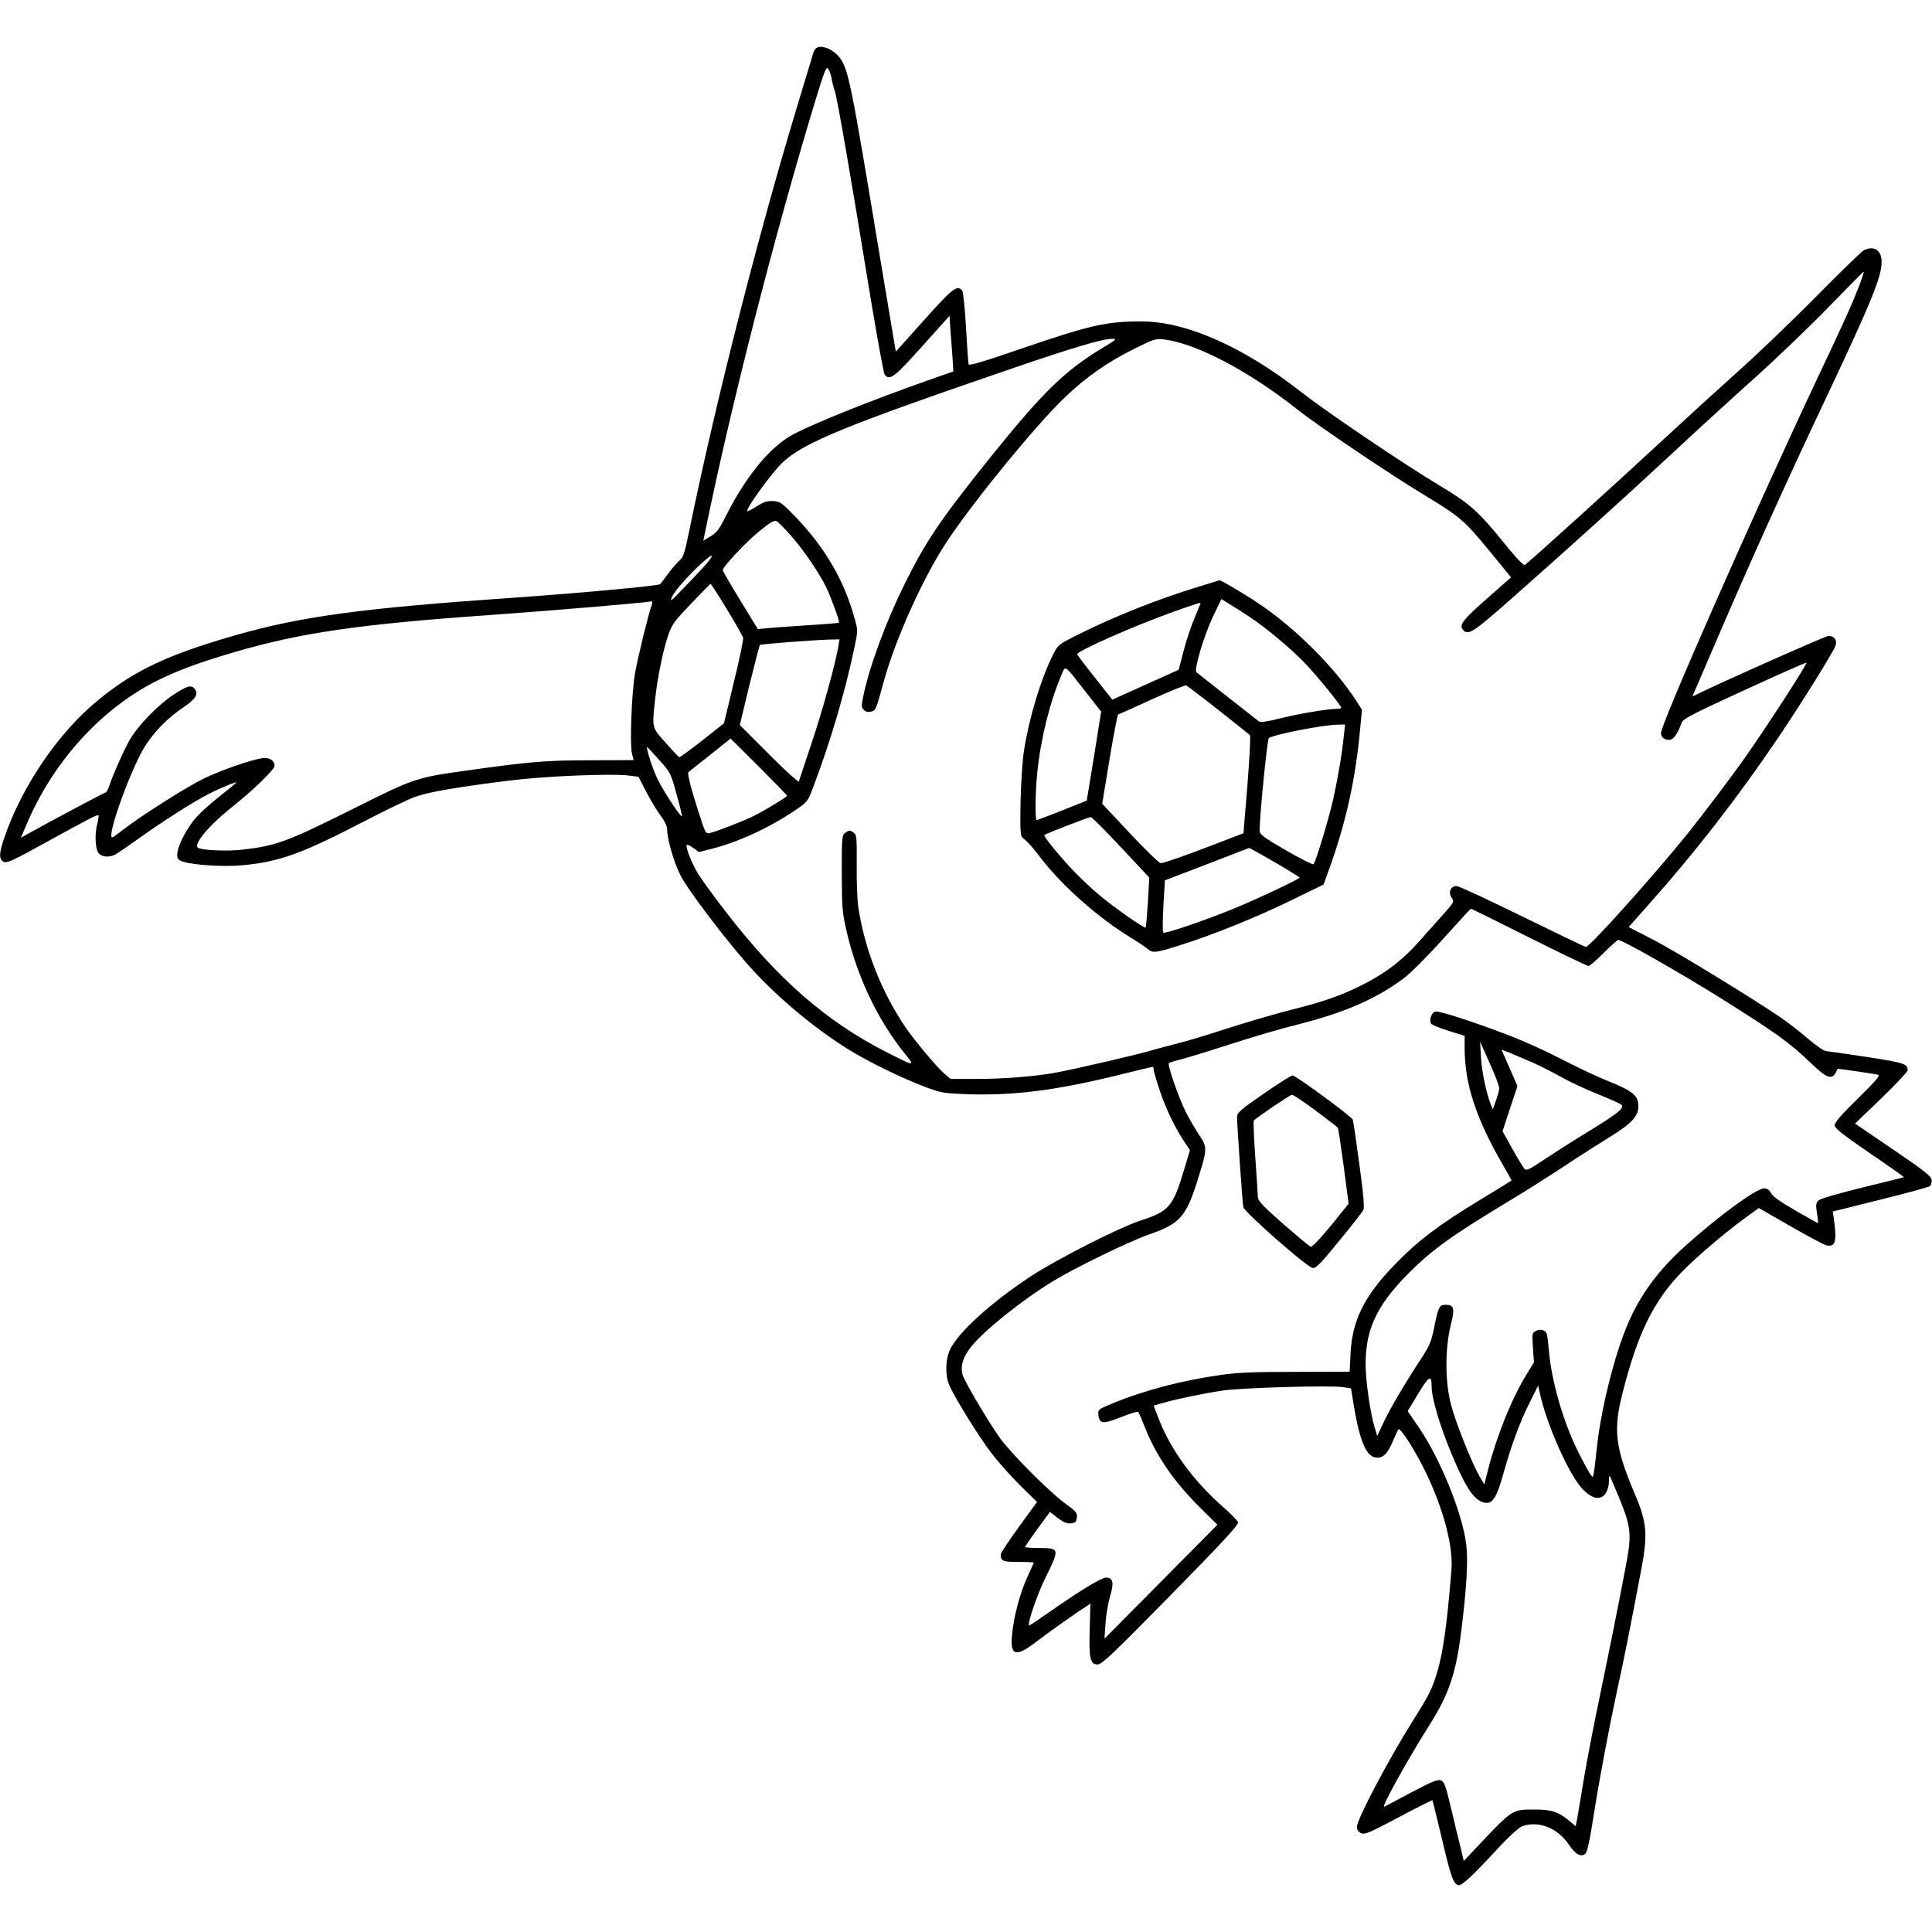 <?xml version="1.0" encoding="UTF-8" standalone="yes"?>
<svg version="1.0" xmlns="http://www.w3.org/2000/svg" width="100mm" height="100mm" viewBox="0 0 1112 1058" preserveAspectRatio="xMidYMid meet">
  <g transform="translate(0,1058) scale(0.1,-0.1)" fill="#000000" stroke="none">
    <path d="M4693 10568 c-6 -7 -13 -22 -15 -33 -3 -11 -49 -163 -102 -338 -224
-743 -465 -1695 -612 -2417 -22 -107 -32 -139 -49 -152 -12 -10 -42 -44 -66
-75 -23 -32 -46 -61 -49 -65 -7 -10 -458 -51 -840 -78 -873 -60 -1222 -107
-1604 -216 -387 -111 -580 -201 -788 -371 -231 -188 -442 -497 -544 -797 -30
-87 -31 -122 -3 -136 17 -10 51 5 237 108 258 142 302 165 309 159 2 -3 0 -22
-6 -44 -16 -57 -14 -145 5 -171 17 -25 61 -29 97 -11 12 7 74 49 137 94 137
98 319 214 401 255 65 34 159 72 159 66 0 -2 -47 -41 -103 -85 -58 -46 -123
-106 -147 -139 -51 -68 -90 -151 -90 -192 0 -23 6 -30 32 -39 65 -21 239 -31
345 -21 210 20 337 65 688 247 132 69 272 136 311 149 81 27 227 52 524 90
214 27 594 43 701 30 l54 -7 44 -85 c24 -47 61 -108 82 -137 26 -34 39 -62 39
-83 0 -52 38 -185 75 -259 37 -77 244 -351 385 -512 154 -175 371 -360 575
-488 110 -70 316 -171 450 -221 94 -35 108 -37 242 -42 270 -9 519 23 881 113
101 25 185 45 187 45 3 0 5 -7 5 -16 0 -9 16 -64 36 -123 35 -105 88 -214 144
-298 l29 -43 -35 -117 c-63 -209 -87 -236 -249 -288 -123 -40 -483 -223 -635
-323 -228 -151 -412 -318 -461 -418 -28 -58 -30 -150 -5 -207 32 -74 175 -304
244 -393 38 -50 113 -133 165 -185 l96 -94 -105 -144 c-57 -79 -104 -150 -104
-157 0 -39 10 -44 101 -44 49 0 89 -2 89 -4 0 -2 -16 -38 -36 -81 -42 -90 -79
-229 -89 -333 -12 -123 21 -133 140 -41 74 56 225 164 286 202 l25 17 -4 -148
c-5 -170 3 -202 46 -202 24 0 88 61 421 400 297 302 391 404 387 418 -3 10
-39 46 -78 81 -182 159 -313 339 -384 528 l-24 63 53 15 c80 23 230 54 342 71
109 17 622 31 696 20 l45 -7 17 -105 c36 -210 74 -294 135 -294 36 0 62 28 91
100 13 30 26 59 30 63 12 12 103 -133 160 -253 101 -211 156 -423 145 -555
-24 -302 -47 -470 -80 -583 -30 -101 -46 -134 -140 -283 -142 -226 -324 -570
-324 -614 0 -17 8 -29 24 -36 21 -10 46 1 216 91 105 56 193 100 195 98 1 -1
26 -104 56 -228 51 -220 67 -260 97 -260 20 0 80 56 218 205 70 76 127 127
146 134 94 33 203 -10 268 -106 38 -57 72 -75 96 -51 10 9 26 84 44 203 37
233 89 509 139 742 37 167 71 338 136 680 40 208 35 279 -33 438 -116 273
-128 371 -73 587 86 342 179 531 342 698 85 87 244 222 353 302 l89 65 181
-104 c100 -57 192 -106 205 -110 53 -13 64 17 48 138 l-8 56 273 68 c150 37
279 72 286 78 7 6 12 22 10 36 -2 21 -43 53 -222 175 l-219 149 152 146 c83
80 151 153 151 161 -1 37 -19 43 -232 76 -117 18 -223 33 -236 34 -13 0 -56
29 -105 71 -45 39 -116 94 -157 122 -183 124 -600 378 -732 447 l-144 74 125
141 c257 288 505 608 733 945 136 201 315 489 332 532 12 32 -5 58 -40 58 -17
0 -679 -295 -768 -342 -10 -5 -16 -6 -13 -1 2 4 44 100 92 213 213 499 431
984 682 1514 255 541 313 682 313 769 0 67 -45 96 -103 66 -12 -6 -137 -127
-277 -269 -140 -142 -343 -336 -450 -431 -107 -96 -296 -268 -420 -383 -257
-239 -786 -718 -804 -728 -7 -4 -52 43 -121 129 -144 178 -197 225 -362 324
-214 128 -653 425 -803 542 -333 261 -663 407 -920 407 -206 0 -296 -21 -713
-164 -192 -66 -279 -92 -282 -83 -2 6 -9 102 -15 212 -6 110 -16 206 -22 213
-29 34 -55 13 -219 -170 l-163 -182 -93 555 c-166 1003 -180 1069 -230 1137
-40 53 -116 80 -140 50z m93 -167 c3 -20 11 -54 19 -76 14 -40 86 -455 210
-1215 37 -223 72 -411 77 -417 29 -35 56 -15 215 163 l158 176 6 -89 c4 -48 9
-120 12 -160 l4 -71 -106 -37 c-377 -132 -728 -274 -833 -335 -127 -76 -257
-237 -368 -456 -46 -90 -53 -100 -104 -129 l-28 -17 7 33 c151 742 400 1716
637 2497 54 177 64 202 75 186 7 -9 15 -34 19 -53z m5920 -1182 c-43 -113 -85
-207 -254 -564 -361 -767 -892 -1971 -892 -2025 0 -24 24 -42 52 -38 22 3 45
37 67 98 7 22 59 49 362 188 194 89 354 160 356 158 7 -6 -221 -358 -346 -536
-75 -108 -250 -339 -335 -445 -198 -245 -565 -655 -588 -655 -6 0 -170 79
-366 175 -195 96 -365 175 -378 175 -35 0 -50 -35 -29 -66 16 -25 15 -26 -52
-101 -37 -42 -99 -111 -138 -155 -91 -102 -183 -173 -303 -236 -129 -67 -231
-104 -426 -153 -88 -22 -255 -71 -371 -108 -115 -38 -250 -78 -300 -90 -49
-12 -110 -29 -135 -36 -69 -22 -454 -111 -555 -129 -129 -23 -298 -36 -462
-36 l-142 0 -36 31 c-46 40 -172 191 -223 266 -139 205 -236 451 -272 693 -6
41 -10 151 -9 244 1 153 0 171 -17 183 -22 16 -26 16 -50 -1 -18 -14 -19 -28
-19 -233 1 -202 3 -227 29 -338 60 -258 178 -505 332 -697 64 -79 64 -79 -109
9 -342 175 -622 419 -917 802 -69 89 -142 189 -162 222 -38 62 -74 156 -65
166 3 3 20 -5 38 -18 l32 -23 71 18 c152 38 329 119 478 219 75 51 77 52 107
132 104 275 187 559 241 818 18 88 18 91 -2 160 -59 216 -169 404 -337 580
-82 85 -90 91 -131 93 -35 2 -55 -5 -97 -32 -29 -18 -53 -30 -53 -26 0 26 146
225 204 280 125 116 359 212 1341 548 330 113 499 163 554 164 32 0 29 -3 -49
-50 -222 -133 -349 -258 -656 -640 -286 -357 -367 -478 -489 -725 -109 -221
-201 -472 -237 -645 -11 -53 -10 -62 4 -76 11 -11 25 -14 41 -10 28 7 28 7 73
171 68 249 231 609 368 814 160 239 505 660 672 821 125 120 250 208 412 287
106 53 115 55 165 49 187 -25 485 -182 762 -401 125 -99 544 -381 747 -503
189 -114 219 -140 361 -313 l124 -152 -136 -120 c-141 -124 -164 -154 -141
-181 29 -36 56 -19 277 176 326 288 674 602 924 835 123 115 334 308 469 429
135 121 333 311 440 422 107 110 196 200 197 198 2 -2 -8 -32 -21 -67z m-6150
-1456 c71 -81 154 -204 197 -288 28 -57 82 -204 76 -209 -2 -2 -85 -9 -184
-15 -99 -6 -203 -14 -231 -17 l-52 -5 -101 165 c-55 90 -101 169 -101 174 0
20 134 163 211 225 65 53 86 64 100 57 10 -6 48 -45 85 -87z m-475 -140 c-12
-16 -68 -77 -127 -138 -96 -100 -103 -106 -83 -65 12 25 63 86 115 138 89 89
138 122 95 65z m103 -280 c49 -80 91 -154 93 -164 3 -10 -21 -124 -53 -255
l-57 -237 -125 -99 c-69 -54 -128 -97 -133 -96 -4 2 -39 39 -78 83 -80 90 -78
82 -61 245 13 124 45 282 75 371 22 65 35 82 132 184 60 62 110 114 113 114 3
0 45 -65 94 -146z m-434 21 c-17 -44 -78 -294 -95 -389 -19 -108 -31 -404 -18
-460 l10 -40 -251 -1 c-258 0 -345 -8 -718 -60 -280 -39 -296 -44 -643 -218
-384 -192 -447 -215 -645 -237 -85 -9 -227 -3 -250 11 -30 19 61 128 199 238
121 96 241 213 241 234 0 32 -30 50 -72 44 -72 -12 -232 -68 -333 -116 -99
-48 -355 -210 -466 -295 -31 -25 -60 -45 -63 -45 -36 0 113 411 193 532 57 86
130 159 221 220 67 45 84 75 60 104 -20 23 -43 17 -121 -34 -88 -58 -203 -176
-251 -258 -33 -57 -92 -189 -119 -266 -7 -21 -15 -38 -19 -38 -5 0 -322 -168
-427 -227 l-63 -35 36 84 c150 351 419 650 732 812 124 63 239 107 456 171
385 113 721 162 1476 215 350 25 887 70 932 79 4 0 3 -11 -2 -25z m1075 -236
c-18 -104 -91 -370 -157 -565 l-71 -213 -36 30 c-20 16 -96 89 -169 163 l-134
134 55 228 c31 125 58 230 61 233 6 5 301 28 404 31 l54 1 -7 -42z m-295 -858
c0 -7 -122 -81 -189 -115 -60 -30 -211 -89 -253 -99 -27 -6 -27 -5 -66 116
-43 132 -67 226 -60 233 2 3 58 47 124 99 l119 95 163 -162 c89 -89 162 -164
162 -167z m-736 206 c65 -72 67 -76 100 -197 19 -68 33 -125 31 -127 -7 -8
-108 147 -140 213 -29 60 -69 185 -60 185 2 0 33 -33 69 -74z m5006 -1021
c181 -91 336 -165 343 -165 7 0 46 34 87 75 41 41 79 75 84 75 24 0 358 -190
601 -342 310 -195 386 -250 507 -366 100 -96 128 -103 154 -34 1 2 189 -25
231 -33 18 -4 1 -24 -113 -137 -94 -92 -134 -138 -134 -154 0 -18 39 -49 200
-160 111 -75 199 -138 198 -139 -2 -2 -109 -29 -238 -60 -142 -35 -242 -64
-253 -74 -15 -15 -17 -25 -9 -74 5 -31 8 -57 6 -57 -2 0 -60 32 -129 72 -87
50 -131 81 -141 100 -10 19 -22 28 -40 28 -45 0 -263 -159 -457 -334 -151
-136 -256 -278 -327 -444 -78 -181 -156 -495 -180 -722 -6 -63 -14 -126 -17
-140 -5 -25 -5 -25 -20 -5 -8 11 -37 64 -64 117 -89 176 -158 411 -174 593 -3
39 -8 80 -11 92 -5 27 -36 38 -65 22 -21 -11 -21 -16 -16 -96 l6 -84 -41 -67
c-86 -139 -171 -350 -222 -546 l-23 -90 -27 46 c-43 74 -136 305 -163 408 -36
131 -37 321 -4 458 26 104 21 122 -30 122 -35 0 -41 -12 -66 -138 -15 -74 -26
-99 -73 -172 -93 -140 -179 -287 -217 -368 l-36 -77 -14 45 c-26 84 -53 272
-53 369 0 215 74 359 291 565 112 106 221 183 496 350 106 63 266 164 355 223
90 60 208 135 262 168 126 77 166 120 166 178 0 61 -32 87 -170 143 -63 25
-182 81 -265 124 -82 43 -213 103 -290 133 -184 72 -419 150 -442 145 -24 -4
-40 -52 -25 -71 7 -7 52 -26 102 -41 l90 -28 0 -68 c0 -208 63 -402 219 -673
28 -48 51 -89 51 -91 0 -1 -81 -52 -181 -112 -232 -140 -359 -236 -486 -367
-181 -186 -251 -326 -260 -522 l-5 -100 -312 -1 c-239 0 -339 -4 -431 -18
-228 -32 -448 -91 -630 -167 -73 -30 -76 -33 -73 -62 5 -53 26 -55 129 -14 51
21 96 34 100 30 4 -5 21 -43 38 -87 67 -168 169 -316 321 -466 l97 -96 -325
-328 -325 -328 6 88 c3 49 15 119 26 156 24 76 18 108 -23 108 -26 0 -148 -74
-321 -195 -66 -46 -121 -83 -122 -81 -11 11 48 183 98 283 78 158 77 163 -37
163 -46 0 -84 3 -84 6 0 3 32 50 71 104 l72 98 45 -35 c33 -25 53 -33 76 -31
26 3 31 8 34 33 3 27 -4 36 -65 80 -91 65 -317 293 -379 380 -75 107 -202 323
-214 363 -13 50 2 100 49 160 75 94 293 269 472 378 130 79 434 227 553 269
178 62 211 100 278 309 58 186 58 192 11 262 -22 33 -57 92 -77 132 -43 86
-108 274 -98 283 4 4 45 16 92 28 47 13 173 52 281 87 108 35 276 85 375 109
267 68 447 147 606 266 36 27 137 128 223 224 87 96 159 175 161 175 2 0 153
-74 334 -165z m-171 -869 c0 -12 -9 -43 -19 -71 l-18 -50 -12 30 c-26 66 -51
185 -56 270 l-5 90 55 -124 c31 -68 56 -133 55 -145z m191 149 c47 -21 124
-60 171 -87 47 -26 141 -70 209 -97 67 -27 127 -54 133 -60 18 -18 -23 -51
-185 -150 -81 -49 -195 -122 -254 -161 -89 -60 -108 -70 -119 -58 -7 7 -39 59
-70 115 l-57 102 43 130 43 130 -46 105 -46 105 46 -18 c26 -11 85 -36 132
-56z m-580 -1866 c0 -66 48 -227 113 -383 90 -216 141 -286 206 -286 36 0 60
45 95 172 44 158 95 297 154 413 l45 90 9 -40 c37 -177 169 -475 246 -555 48
-49 87 -63 118 -42 20 13 34 50 35 89 0 30 2 34 9 18 124 -287 127 -302 85
-523 -32 -173 -106 -539 -169 -842 -24 -118 -59 -300 -76 -405 -17 -104 -33
-200 -36 -213 l-5 -23 -31 26 c-66 56 -106 70 -203 70 -133 0 -126 5 -341
-223 l-69 -73 -21 88 c-12 48 -37 150 -55 227 -27 115 -36 140 -54 148 -19 8
-47 -3 -171 -68 -82 -44 -152 -81 -157 -83 -20 -8 132 267 261 471 117 186
155 304 187 576 28 235 35 377 24 464 -22 178 -147 486 -271 670 l-66 96 61
101 c63 104 77 111 77 40z"/>
    <path d="M6901 7474 c-244 -75 -485 -171 -703 -280 -105 -53 -108 -55 -137
-112 -70 -139 -136 -358 -167 -550 -9 -54 -17 -184 -20 -294 -3 -169 -1 -200
12 -210 34 -28 52 -48 111 -125 125 -159 324 -335 510 -449 43 -26 87 -56 99
-66 29 -25 45 -23 190 23 196 62 439 161 640 259 l182 89 32 88 c98 272 153
522 179 813 l10 105 -32 50 c-124 193 -352 421 -565 563 -80 54 -214 133 -223
132 -2 -1 -55 -17 -118 -36z m284 -170 c106 -69 256 -196 340 -286 69 -74 195
-231 195 -242 0 -3 -12 -6 -27 -6 -52 0 -228 -30 -331 -56 -66 -17 -107 -23
-115 -17 -22 17 -352 276 -361 284 -15 13 44 211 94 317 l50 104 37 -23 c21
-12 74 -46 118 -75z m-275 73 c0 -2 -16 -39 -34 -83 -19 -44 -48 -129 -63
-189 l-29 -110 -191 -86 -191 -86 -101 128 c-56 70 -101 130 -101 133 0 20
330 165 560 247 132 47 150 52 150 46z m-662 -508 l90 -115 -41 -256 -42 -256
-140 -56 c-77 -31 -144 -56 -148 -56 -10 0 -9 151 3 271 19 193 73 410 139
563 25 58 12 67 139 -95z m764 -105 c95 -75 177 -140 182 -145 5 -4 -2 -130
-14 -286 l-23 -279 -230 -88 c-126 -48 -237 -86 -247 -84 -10 2 -90 79 -177
172 l-159 170 42 255 c23 140 46 257 50 259 5 1 92 40 194 87 102 46 190 82
197 80 6 -2 89 -65 185 -141z m723 -146 c-11 -109 -35 -249 -61 -366 -27 -119
-100 -361 -114 -376 -4 -4 -76 32 -159 80 -132 77 -151 91 -151 114 0 86 44
526 53 532 35 22 308 75 395 77 l44 1 -7 -62z m-1282 -646 l162 -173 -8 -142
c-5 -78 -11 -144 -13 -146 -6 -7 -178 113 -263 184 -47 39 -120 108 -161 152
-78 83 -166 191 -159 197 14 10 257 104 267 103 8 -1 86 -80 175 -175z m883
-84 c79 -46 143 -86 144 -89 0 -9 -283 -142 -414 -193 -169 -67 -364 -132
-371 -124 -4 4 -3 73 1 154 l9 147 240 92 c132 51 242 94 244 94 3 1 69 -36
147 -81z"/>
    <path d="M7272 4554 c-132 -91 -152 -109 -152 -132 0 -46 31 -496 36 -519 6
-30 367 -347 399 -351 19 -3 45 23 152 155 72 87 134 167 140 178 7 14 1 89
-23 264 -18 135 -35 250 -38 257 -7 18 -328 254 -346 254 -9 0 -85 -48 -168
-106z m299 -95 c68 -51 126 -95 129 -100 3 -4 18 -104 34 -222 l28 -215 -102
-127 c-64 -77 -108 -124 -117 -121 -7 3 -78 63 -158 132 -116 102 -145 133
-145 153 0 14 -7 118 -15 230 -8 113 -12 208 -8 212 20 20 209 148 219 148 6
1 67 -40 135 -90z"/>
  </g>
</svg>
